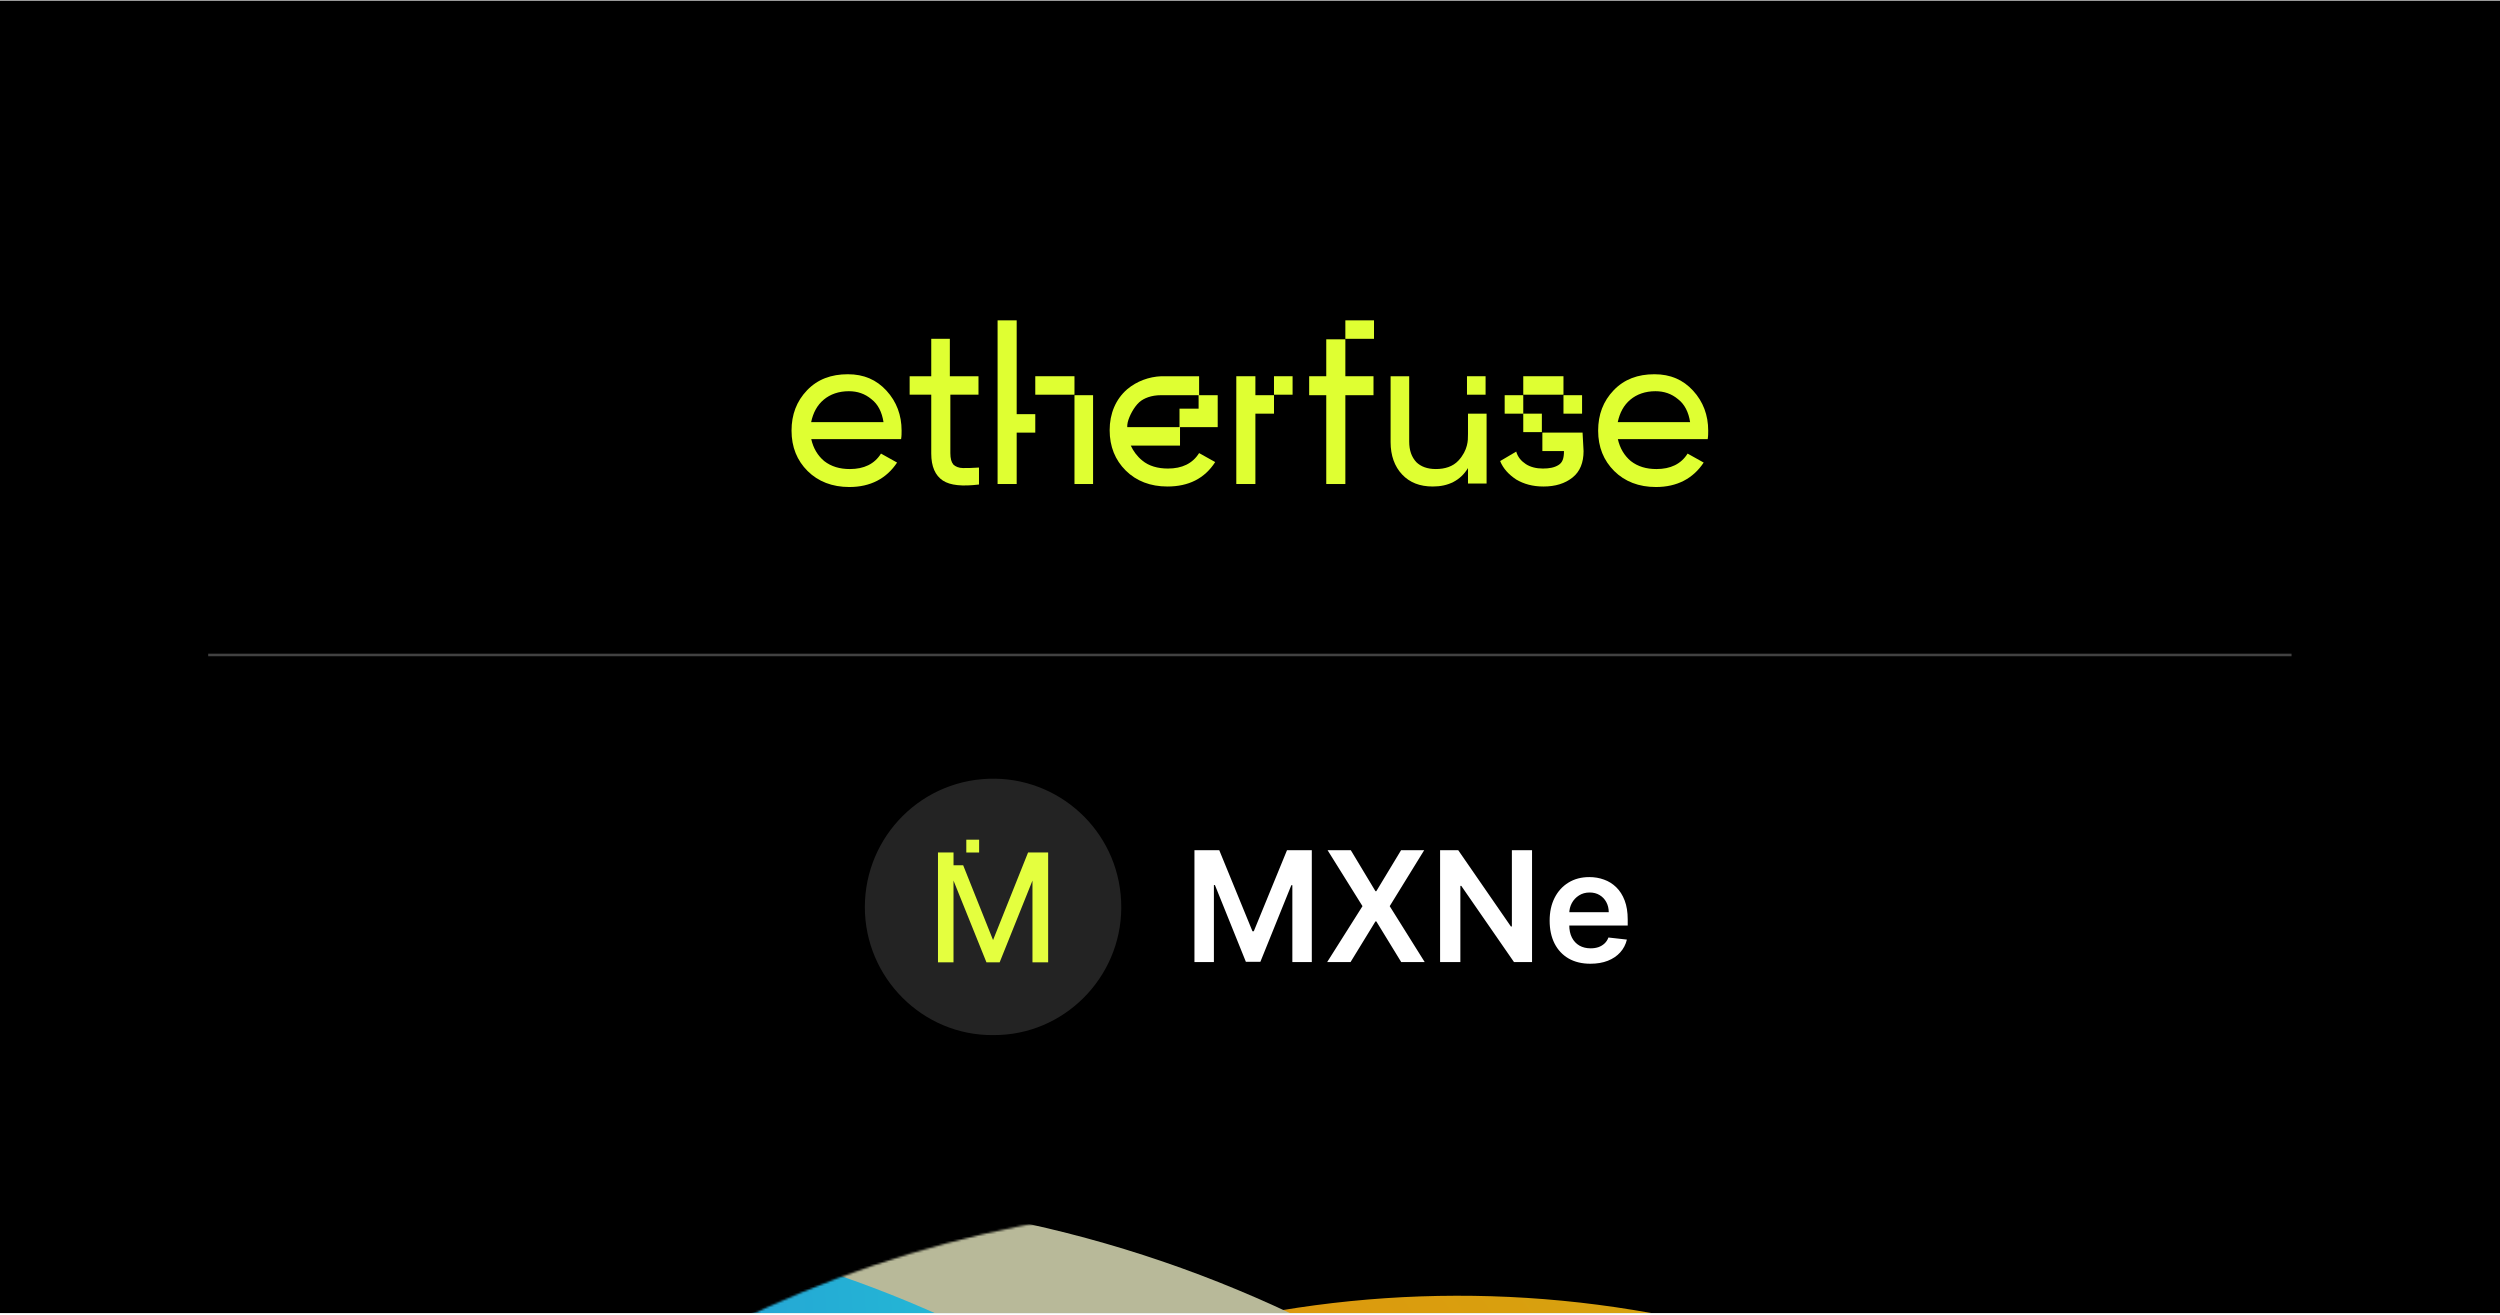 <svg width="1200" height="631" viewBox="0 0 1200 631" fill="none" xmlns="http://www.w3.org/2000/svg">
<g clip-path="url(#clip0_1930_1285)">
<rect width="1200" height="630" transform="translate(0 0.283)" fill="black"/>
<g filter="url(#filter0_f_1930_1285)">
<mask id="mask0_1930_1285" style="mask-type:alpha" maskUnits="userSpaceOnUse" x="37" y="577" width="1125" height="1125">
<circle cx="599.538" cy="1139.54" r="561.823" transform="rotate(45 599.538 1139.54)" fill="white"/>
</mask>
<g mask="url(#mask0_1930_1285)">
<g filter="url(#filter1_d_1930_1285)">
<circle cx="699.997" cy="1138.58" r="520.613" transform="rotate(45 699.997 1138.58)" fill="url(#paint0_linear_1930_1285)"/>
<ellipse cx="395.744" cy="1138.84" rx="581.344" ry="555.922" transform="rotate(45 395.744 1138.84)" fill="#B8B999"/>
<circle cx="220.086" cy="1139.5" r="561.823" transform="rotate(45 220.086 1139.5)" fill="url(#paint1_linear_1930_1285)"/>
</g>
</g>
</g>
<path d="M488.007 198.796H496.933V207.658H488.007V232.327H478.841V153.768H488.007V198.796Z" fill="#DFFF32"/>
<path d="M469.675 189.454H456.166V217.477C456.166 220.111 456.649 221.788 457.613 222.986C458.578 223.944 460.267 224.662 462.197 224.662C464.368 224.662 466.78 224.662 469.916 224.423V232.566C461.956 233.524 456.166 233.045 452.548 230.65C448.929 228.255 447 223.944 447 217.716V189.454H436.627V180.592H447V162.629H455.925V180.592H469.675V189.454Z" fill="#DFFF32"/>
<path fill-rule="evenodd" clip-rule="evenodd" d="M389.398 210.774C390.388 215.212 392.538 218.725 395.618 221.313C398.995 223.948 403.096 225.145 407.921 225.145C414.675 225.145 419.741 222.75 422.877 217.72L430.596 222.031C425.531 229.696 417.811 233.768 407.68 233.768C399.478 233.768 392.724 231.133 387.658 226.103C382.592 221.073 379.938 214.607 379.938 206.703C379.938 199.038 382.351 192.572 387.417 187.302C392.482 182.033 398.995 179.638 406.956 179.638C414.675 179.638 420.706 182.273 425.531 187.542C430.355 192.811 432.767 199.278 432.767 206.703C432.767 207.9 432.767 209.337 432.526 210.774H389.398ZM395.377 191.853C398.513 189.218 402.614 187.781 407.439 187.781C411.539 187.781 415.158 188.979 418.294 191.614C421.43 194.009 423.36 197.841 424.083 202.631H389.346C390.311 198.08 392.241 194.488 395.377 191.853Z" fill="#DFFF32"/>
<path fill-rule="evenodd" clip-rule="evenodd" d="M776.569 210.774C777.559 215.212 779.709 218.725 782.788 221.313C786.166 223.948 790.267 225.145 795.092 225.145C801.846 225.145 806.912 222.75 810.047 217.72L817.767 222.031C812.701 229.696 804.983 233.768 794.85 233.768C786.649 233.768 779.895 231.133 774.829 226.103C769.762 221.073 767.109 214.607 767.109 206.703C767.109 199.038 769.521 192.572 774.587 187.302C779.653 182.033 786.166 179.638 794.126 179.638C801.846 179.638 807.876 182.273 812.701 187.542C817.526 192.811 819.938 199.278 819.938 206.703C819.938 207.9 819.938 209.337 819.697 210.774H776.569ZM782.547 191.853C785.684 189.218 789.784 187.781 794.609 187.781C798.71 187.781 802.329 188.979 805.464 191.614C808.601 194.009 810.53 197.841 811.254 202.631H776.517C777.482 198.08 779.412 194.488 782.547 191.853Z" fill="#DFFF32"/>
<path d="M593.424 180.592H602.589V189.693H611.516V198.555H602.589V232.326H593.424V180.592Z" fill="#DFFF32"/>
<path d="M620.44 180.592H611.514V189.454H620.44V180.592Z" fill="#DFFF32"/>
<path d="M689.199 225.141C693.541 225.141 697.4 223.944 700.054 221.069C704.679 216.059 704.636 211.103 704.617 208.986C704.614 208.606 704.612 208.317 704.637 208.136V198.555H713.563V232.087H704.637V224.662C701.018 230.65 695.229 233.524 687.75 233.524C681.479 233.524 676.654 231.608 673.036 227.776C669.417 223.944 667.487 218.674 667.487 212.207V180.592H676.413V211.968C676.413 216.279 677.62 219.393 679.791 221.788C681.962 223.944 685.097 225.141 689.199 225.141Z" fill="#DFFF32"/>
<path d="M713.08 180.592H704.154V189.454H713.08V180.592Z" fill="#DFFF32"/>
<path d="M731.167 180.592H750.465V189.454H731.167V180.592Z" fill="#DFFF32"/>
<path d="M759.394 189.695H750.466V198.557H759.394V189.695Z" fill="#DFFF32"/>
<path d="M722.243 189.695H731.169V198.555H740.093V207.417H731.167V198.557H722.243V189.695Z" fill="#DFFF32"/>
<path d="M740.334 207.658H759.632L760.114 216.52C760.114 222.029 758.425 226.34 754.807 229.214C751.189 232.088 746.606 233.526 740.815 233.526C735.751 233.526 731.407 232.328 727.789 230.172C724.172 227.777 721.518 224.903 720.071 221.31L727.789 216.76C728.514 219.394 730.202 221.31 732.373 222.747C734.544 224.185 737.439 224.903 740.574 224.903C743.71 224.903 746.123 224.424 748.052 223.226C749.982 222.029 750.706 220.113 750.706 216.52H740.334V207.658Z" fill="#DFFF32"/>
<path fill-rule="evenodd" clip-rule="evenodd" d="M566.405 205.022H584.497V189.693H575.571V180.592H557.479C551.449 180.831 545.659 182.987 541.075 186.819C535.528 191.61 532.633 198.555 532.633 206.459C532.633 214.363 535.286 220.83 540.353 225.86C545.417 230.889 552.172 233.524 560.374 233.524C570.505 233.524 578.225 229.692 583.291 221.788L575.571 217.477C572.435 222.506 567.37 224.902 560.616 224.902C555.791 224.902 551.449 223.704 548.312 221.069C545.9 219.153 543.97 216.519 542.765 213.884H566.405V205.022ZM546.866 193.047C549.037 191.131 552.654 189.693 557.238 189.693H575.33V196.16H566.163V205.022H541.075C541.075 204.304 541.075 203.585 541.317 202.627C542.041 199.753 544.212 195.442 546.866 193.047Z" fill="#DFFF32"/>
<path d="M496.934 180.591H515.749V189.453H496.934V180.591Z" fill="#DFFF32"/>
<path d="M524.676 189.694H515.751V232.327H524.676V189.694Z" fill="#DFFF32"/>
<path d="M645.771 180.594V162.871H636.604V180.594H628.403V189.696H636.604V232.329H645.771V189.696H659.28V180.594H645.771Z" fill="#DFFF32"/>
<path d="M645.771 153.768H659.521V162.63H645.771V153.768Z" fill="#DFFF32"/>
<line x1="1099.94" y1="314.383" x2="99.939" y2="314.383" stroke="#424242" stroke-width="1.231"/>
<path d="M476.803 496.846C442.783 497.149 415.115 469.241 415.129 435.387C415.143 401.23 442.939 373.244 477.762 373.775C510.603 374.276 538.395 401.093 538.209 435.81C538.028 469.377 510.587 497.032 476.803 496.844V496.846Z" fill="#232323"/>
<path d="M463.828 403.051H469.982V409.205H463.828V403.051Z" fill="#E4FF3F"/>
<path d="M476.669 451.237L493.47 409.194H503.111V461.934H495.583V422.682L479.828 461.934H473.5L457.684 422.682V461.934H450.228V409.194H457.694V415.328H462.32L476.669 451.237Z" fill="#E4FF3F"/>
<path d="M573.335 408.1H585.241L601.185 447.016H601.814L617.758 408.1H629.664V461.807H620.328V424.91H619.83L604.987 461.649H598.012L583.169 424.831H582.671V461.807H573.335V408.1ZM648.388 408.1L660.215 427.768H660.634L672.513 408.1H683.606L667.059 434.953L683.868 461.807H672.592L660.634 442.27H660.215L648.256 461.807H637.033L653.999 434.953L637.242 408.1H648.388ZM735.378 408.1V461.807H726.725L701.419 425.224H700.973V461.807H691.244V408.1H699.95L725.23 444.709H725.702V408.1H735.378ZM763.392 462.593C759.353 462.593 755.866 461.754 752.929 460.076C750.009 458.38 747.763 455.985 746.189 452.891C744.616 449.779 743.829 446.116 743.829 441.903C743.829 437.759 744.616 434.123 746.189 430.994C747.78 427.847 750 425.399 752.85 423.651C755.7 421.885 759.048 421.002 762.894 421.002C765.376 421.002 767.719 421.405 769.922 422.209C772.142 422.995 774.1 424.219 775.796 425.88C777.509 427.541 778.855 429.656 779.834 432.226C780.813 434.779 781.303 437.821 781.303 441.352V444.263H748.287V437.864H772.203C772.186 436.046 771.792 434.429 771.023 433.013C770.254 431.579 769.179 430.452 767.798 429.63C766.434 428.808 764.843 428.398 763.025 428.398C761.084 428.398 759.38 428.87 757.911 429.814C756.443 430.74 755.298 431.964 754.476 433.485C753.672 434.988 753.261 436.641 753.243 438.441V444.027C753.243 446.37 753.672 448.38 754.528 450.058C755.385 451.719 756.583 452.995 758.121 453.887C759.659 454.761 761.46 455.198 763.523 455.198C764.904 455.198 766.154 455.006 767.273 454.621C768.392 454.219 769.362 453.634 770.184 452.864C771.006 452.095 771.626 451.142 772.046 450.006L780.909 451.002C780.35 453.345 779.284 455.391 777.71 457.139C776.154 458.87 774.161 460.216 771.731 461.177C769.301 462.121 766.521 462.593 763.392 462.593Z" fill="white"/>
</g>
<defs>
<filter id="filter0_f_1930_1285" x="-462.285" y="77.715" width="2123.65" height="2123.65" filterUnits="userSpaceOnUse" color-interpolation-filters="sRGB">
<feFlood flood-opacity="0" result="BackgroundImageFix"/>
<feBlend mode="normal" in="SourceGraphic" in2="BackgroundImageFix" result="shape"/>
<feGaussianBlur stdDeviation="250" result="effect1_foregroundBlur_1930_1285"/>
</filter>
<filter id="filter1_d_1930_1285" x="-345.737" y="570.061" width="1570.35" height="1145.55" filterUnits="userSpaceOnUse" color-interpolation-filters="sRGB">
<feFlood flood-opacity="0" result="BackgroundImageFix"/>
<feColorMatrix in="SourceAlpha" type="matrix" values="0 0 0 0 0 0 0 0 0 0 0 0 0 0 0 0 0 0 127 0" result="hardAlpha"/>
<feOffset dy="4"/>
<feGaussianBlur stdDeviation="2"/>
<feComposite in2="hardAlpha" operator="out"/>
<feColorMatrix type="matrix" values="0 0 0 0 0 0 0 0 0 0 0 0 0 0 0 0 0 0 0.25 0"/>
<feBlend mode="normal" in2="BackgroundImageFix" result="effect1_dropShadow_1930_1285"/>
<feBlend mode="normal" in="SourceGraphic" in2="effect1_dropShadow_1930_1285" result="shape"/>
</filter>
<linearGradient id="paint0_linear_1930_1285" x1="769.21" y1="416.945" x2="576.737" y2="1813.89" gradientUnits="userSpaceOnUse">
<stop stop-color="#CAB914"/>
<stop offset="1" stop-color="#FF5C00"/>
</linearGradient>
<linearGradient id="paint1_linear_1930_1285" x1="745.605" y1="669.031" x2="-31.366" y2="1567.11" gradientUnits="userSpaceOnUse">
<stop offset="0.217" stop-color="#21D2D3"/>
<stop offset="0.734" stop-color="#2A70D9"/>
</linearGradient>
<clipPath id="clip0_1930_1285">
<rect width="1200" height="630" fill="white" transform="translate(0 0.283)"/>
</clipPath>
</defs>
</svg>
